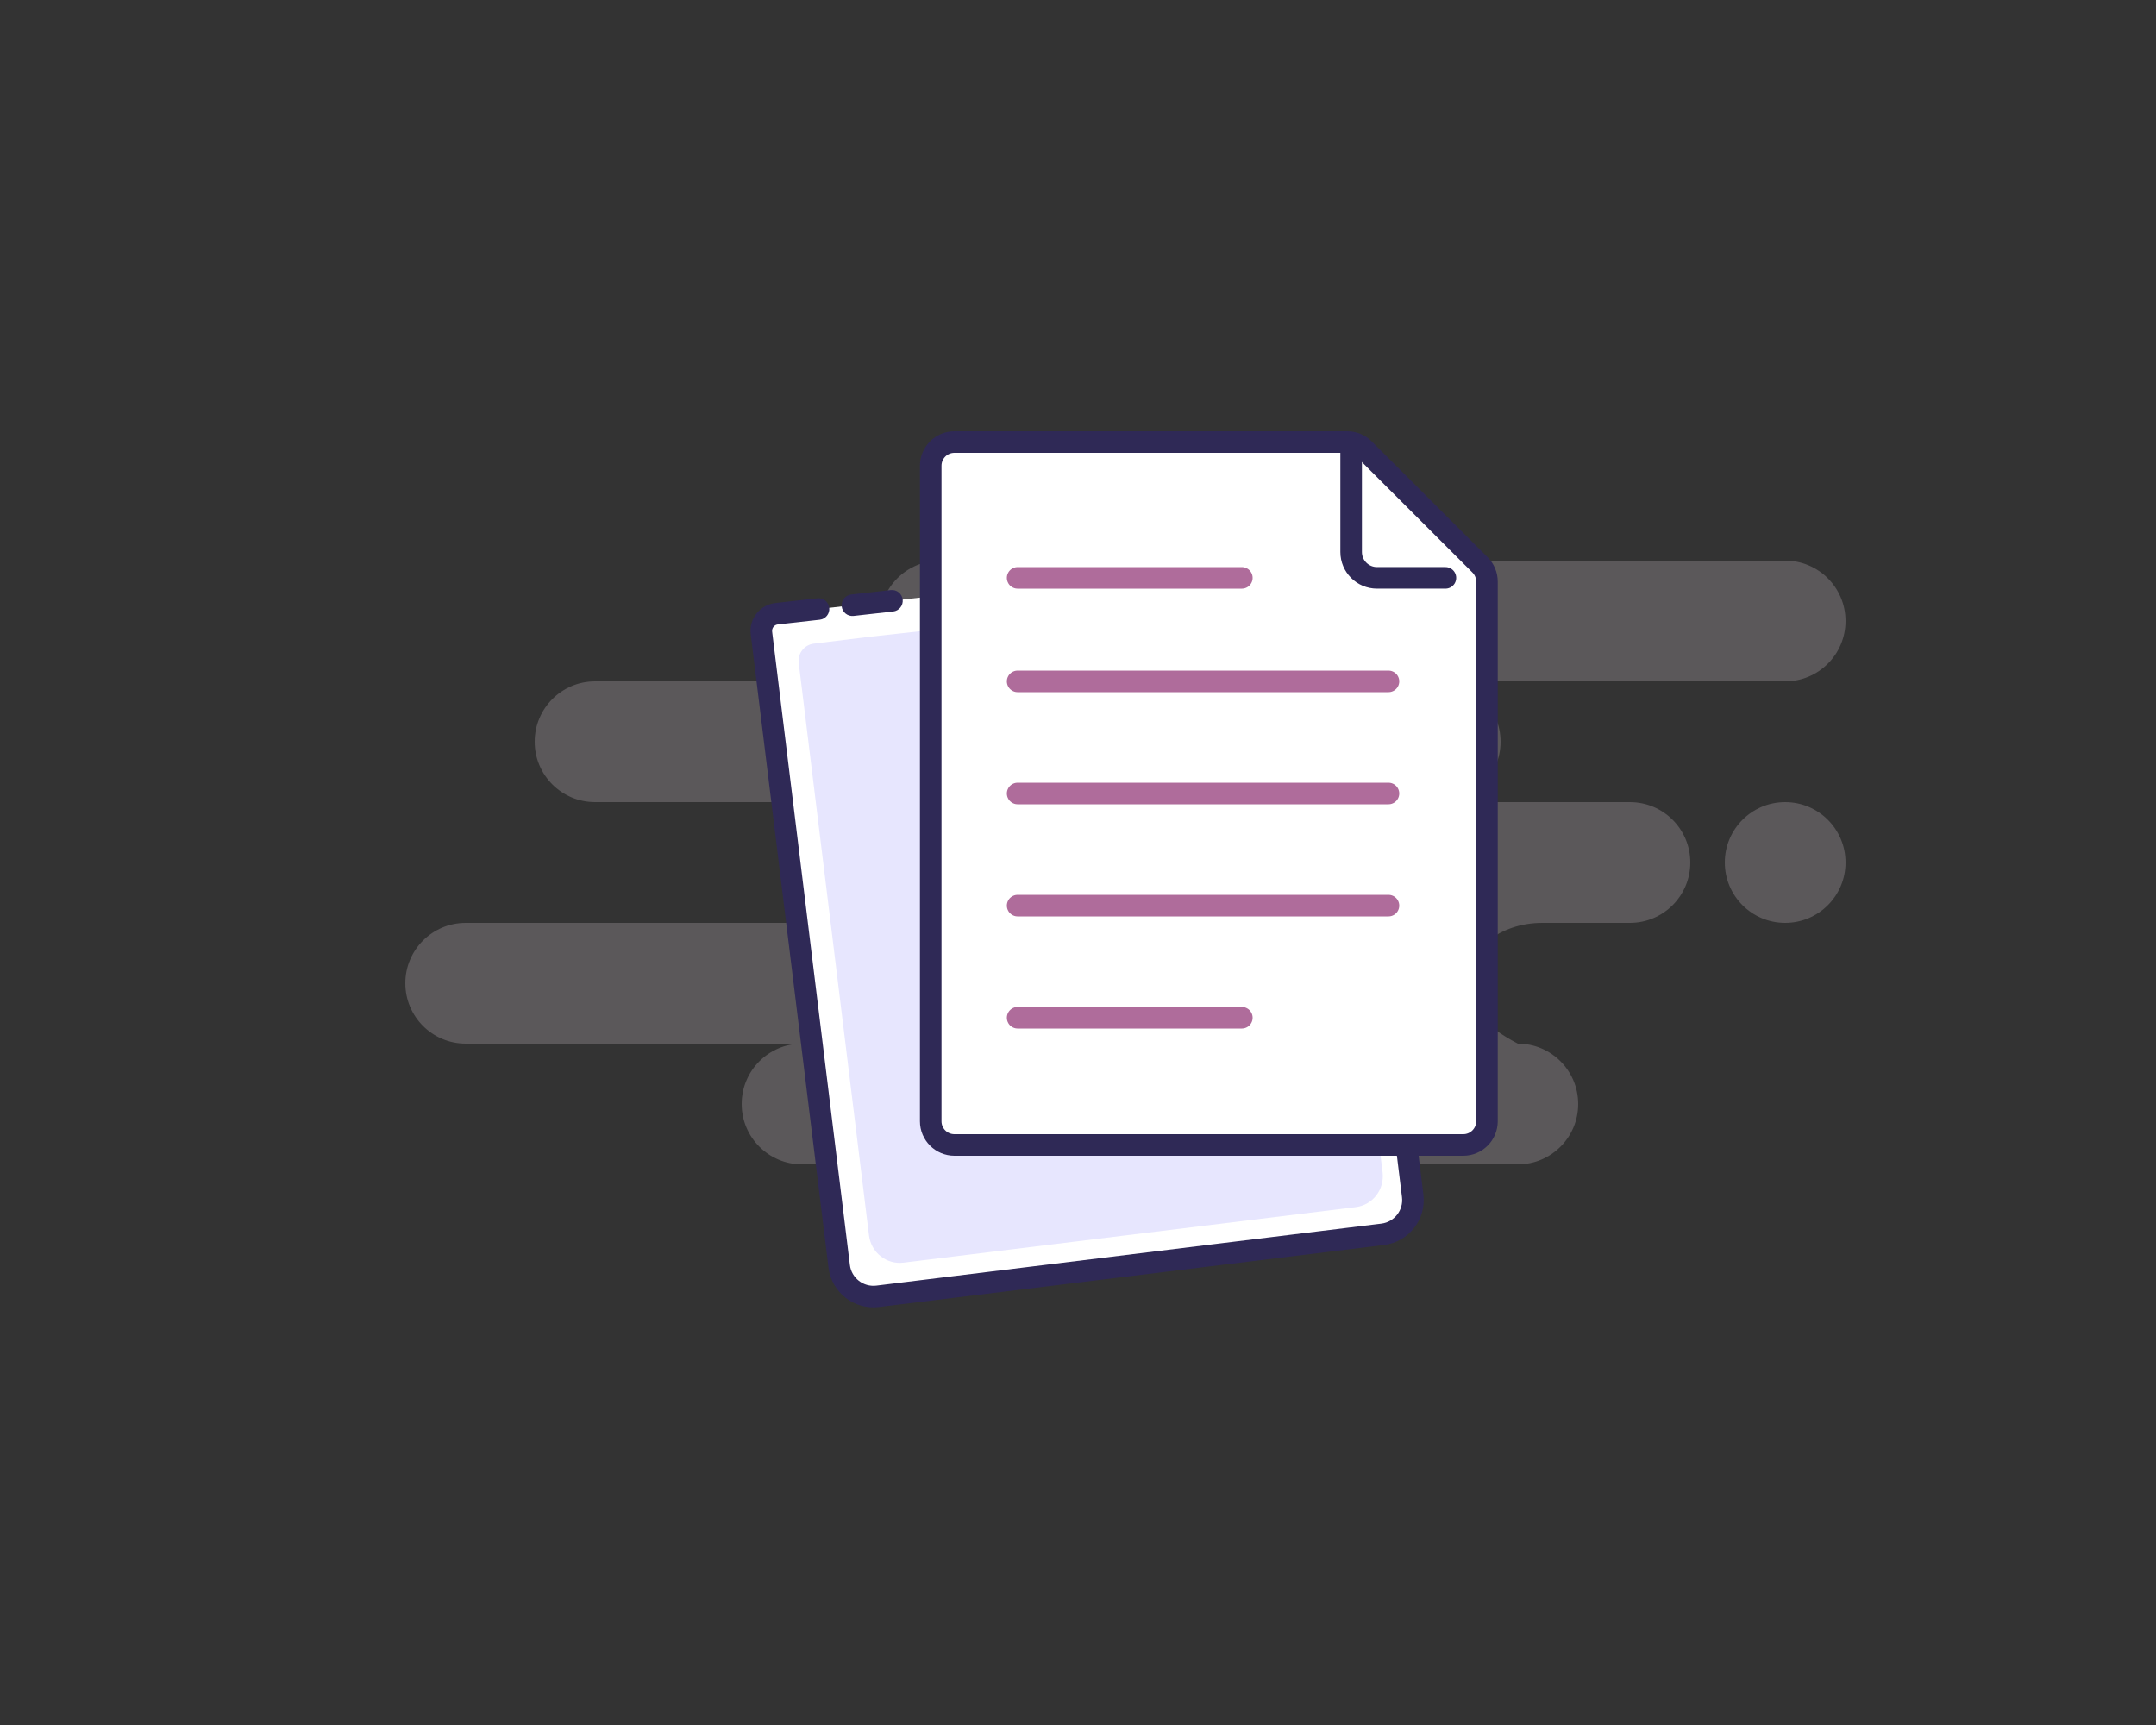 <svg width="250" height="200" viewBox="0 0 250 200" fill="none" xmlns="http://www.w3.org/2000/svg">
<rect x="0" y="0" width="250" height="200" fill="#333333" stroke="none"/>
<path opacity="0.2" fill-rule="evenodd" clip-rule="evenodd" d="M207 65C210.866 65 214 68.134 214 72C214 75.866 210.866 79 207 79H167C170.866 79 174 82.134 174 86C174 89.866 170.866 93 167 93H189C192.866 93 196 96.134 196 100C196 103.866 192.866 107 189 107H178.826C173.952 107 170 110.134 170 114C170 116.577 172 118.911 176 121C179.866 121 183 124.134 183 128C183 131.866 179.866 135 176 135H93C89.134 135 86 131.866 86 128C86 124.134 89.134 121 93 121H54C50.134 121 47 117.866 47 114C47 110.134 50.134 107 54 107H94C97.866 107 101 103.866 101 100C101 96.134 97.866 93 94 93H69C65.134 93 62 89.866 62 86C62 82.134 65.134 79 69 79H109C105.134 79 102 75.866 102 72C102 68.134 105.134 65 109 65H207ZM207 93C210.866 93 214 96.134 214 100C214 103.866 210.866 107 207 107C203.134 107 200 103.866 200 100C200 96.134 203.134 93 207 93Z" fill="#FCEEF7"/>
<path fill-rule="evenodd" clip-rule="evenodd" d="M153.671 64.001L162.973 131.843L163.809 138.65C164.078 140.842 162.519 142.838 160.326 143.107L101.766 150.298C99.573 150.567 97.578 149.008 97.308 146.815L88.293 73.387C88.158 72.291 88.938 71.293 90.034 71.159C90.041 71.158 90.048 71.157 90.055 71.156L94.913 70.611M98.842 70.171L103.429 69.656L98.842 70.171Z" fill="white"/>
<path d="M154.91 63.831C154.816 63.147 154.185 62.669 153.502 62.762C152.818 62.856 152.339 63.486 152.433 64.171L153.671 64.001L154.91 63.831ZM162.973 131.843L164.214 131.691C164.213 131.685 164.212 131.679 164.212 131.674L162.973 131.843ZM163.809 138.65L165.05 138.497L163.809 138.65ZM160.326 143.107L160.479 144.348L160.326 143.107ZM101.766 150.298L101.918 151.538L101.766 150.298ZM97.308 146.815L98.549 146.663L97.308 146.815ZM88.293 73.387L87.052 73.54L88.293 73.387ZM90.055 71.156L90.194 72.398L90.055 71.156ZM95.052 71.853C95.739 71.776 96.232 71.158 96.155 70.472C96.078 69.786 95.46 69.292 94.774 69.369L94.913 70.611L95.052 71.853ZM98.702 68.928C98.016 69.005 97.522 69.624 97.599 70.31C97.676 70.996 98.295 71.49 98.981 71.413L98.842 70.171L98.702 68.928ZM103.568 70.898C104.254 70.821 104.748 70.203 104.671 69.517C104.594 68.831 103.975 68.337 103.289 68.414L103.429 69.656L103.568 70.898ZM153.671 64.001L152.433 64.171L161.735 132.013L162.973 131.843L164.212 131.674L154.91 63.831L153.671 64.001ZM162.973 131.843L161.733 131.996L162.568 138.802L163.809 138.65L165.05 138.497L164.214 131.691L162.973 131.843ZM163.809 138.65L162.568 138.802C162.753 140.31 161.681 141.682 160.174 141.867L160.326 143.107L160.479 144.348C163.356 143.995 165.403 141.375 165.05 138.497L163.809 138.65ZM160.326 143.107L160.174 141.867L101.614 149.057L101.766 150.298L101.918 151.538L160.479 144.348L160.326 143.107ZM101.766 150.298L101.614 149.057C100.106 149.242 98.734 148.17 98.549 146.663L97.308 146.815L96.068 146.967C96.421 149.845 99.04 151.892 101.918 151.538L101.766 150.298ZM97.308 146.815L98.549 146.663L89.533 73.235L88.293 73.387L87.052 73.54L96.068 146.967L97.308 146.815ZM88.293 73.387L89.533 73.235C89.483 72.824 89.775 72.45 90.186 72.399L90.034 71.159L89.882 69.918C88.1 70.137 86.833 71.758 87.052 73.54L88.293 73.387ZM90.034 71.159L90.186 72.399C90.189 72.399 90.192 72.399 90.194 72.398L90.055 71.156L89.915 69.914C89.904 69.915 89.893 69.916 89.882 69.918L90.034 71.159ZM90.055 71.156L90.194 72.398L95.052 71.853L94.913 70.611L94.774 69.369L89.915 69.914L90.055 71.156ZM98.842 70.171L98.981 71.413L103.568 70.898L103.429 69.656L103.289 68.414L98.702 68.928L98.842 70.171Z" fill="#2F2956"/>
<path fill-rule="evenodd" clip-rule="evenodd" d="M151.141 68.269L159.56 129.752L160.318 135.921C160.562 137.908 159.168 139.714 157.204 139.955L104.762 146.394C102.798 146.635 101.009 145.22 100.765 143.233L92.615 76.856C92.48 75.76 93.26 74.762 94.356 74.627L100.844 73.831" fill="#E7E6FE"/>
<path d="M110.672 51.25H156.229C156.958 51.25 157.657 51.539 158.173 52.055L171.616 65.49C172.132 66.006 172.422 66.705 172.422 67.435V130C172.422 131.519 171.191 132.75 169.672 132.75H110.672C109.153 132.75 107.922 131.519 107.922 130V54C107.922 52.481 109.153 51.25 110.672 51.25Z" fill="white" stroke="#2F2956" stroke-width="2.5"/>
<path d="M156.672 52.402V63.999C156.672 65.656 158.015 66.999 159.672 66.999H167.605" stroke="#2F2956" stroke-width="2.5" stroke-linecap="round" stroke-linejoin="round"/>
<path d="M118 118H144M118 67H144H118ZM118 79H161H118ZM118 92H161H118ZM118 105H161H118Z" stroke="#AF6C9B" stroke-width="2.5" stroke-linecap="round" stroke-linejoin="round"/>
</svg>
